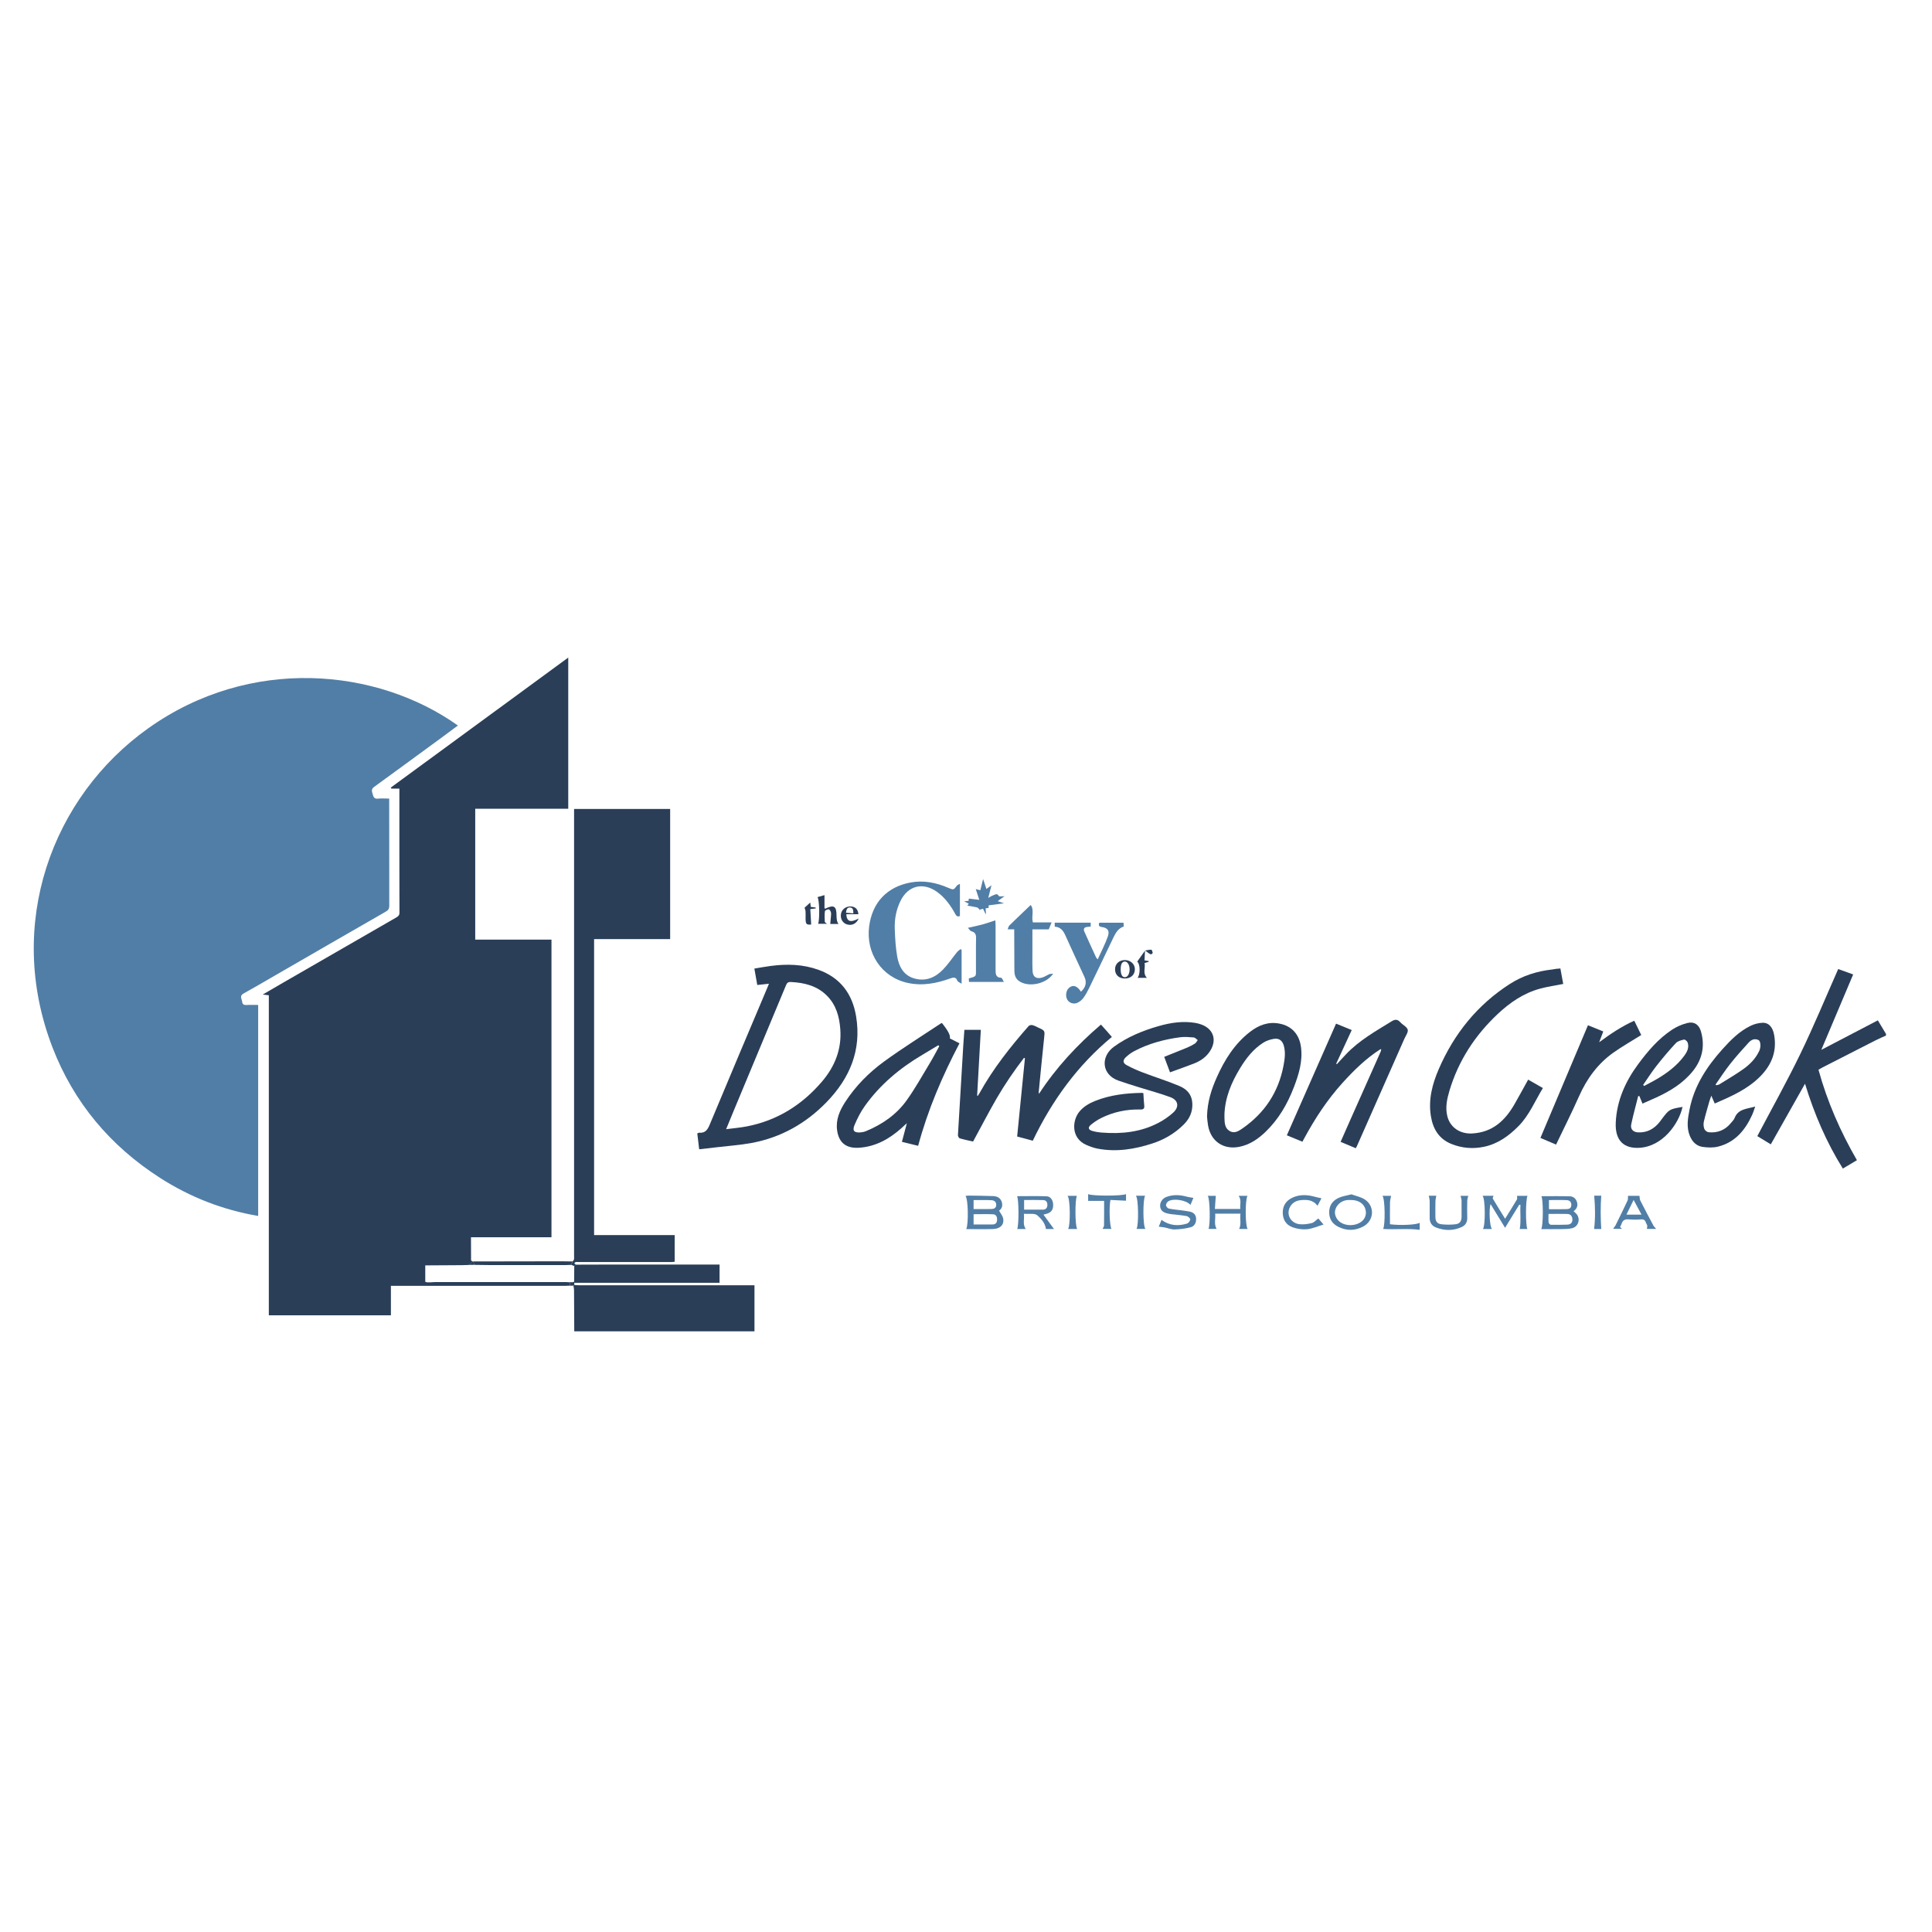 <?xml version="1.0" encoding="UTF-8"?>
<svg id="Layer_1" data-name="Layer 1" xmlns="http://www.w3.org/2000/svg" xmlns:xlink="http://www.w3.org/1999/xlink" viewBox="0 0 524 524">
  <defs>
    <style>
      .cls-1 {
        fill: #517ea6;
      }

      .cls-1, .cls-2, .cls-3, .cls-4 {
        stroke-width: 0px;
      }

      .cls-2, .cls-3 {
        clip-rule: evenodd;
      }

      .cls-2, .cls-3, .cls-5, .cls-4 {
        fill: #2a3e58;
      }

      .cls-6 {
        clip-path: url(#clippath-1);
      }

      .cls-3 {
        clip-path: url(#clippath);
      }

      .cls-5 {
        fill-rule: evenodd;
      }
    </style>
    <clipPath id="clippath">
      <path class="cls-2" d="M766.67-391.07c-.03.18-.05.13-.08.16l.08-.16h0ZM789.88-379.63c-1.77,3.39-3.3,6.19-7.35,11.84-2.22,3.06-5.29,6.99-8.46,10.85l7.96,1.71,39.81-37.48c7.69,1.29,15.41,2.41,20.11,2.9,4.73.52,6.42.41,7.56.34,1.16-.1,1.74-.23,2.3-.41,1.72-.49,3.49-1.04,3.91-1.27.95-.36,1.3-1.17.05-2.2-.26-.23-.71-.57-1.27-1.01-1.03-.7-1.45-1.45-3.33-2.33-.82-.39-2.12-.96-6.71-2.12-4.6-1.17-12.48-2.93-20.41-4.48l-26.59-51.8-8.14-1.06c1.4,3.88,2.67,7.85,3.65,11.19,1,3.34,1.67,6.06,2.22,8.52.55,2.43.98,4.58,1.24,5.93.26,1.37.37,1.92.45,2.46.61,3.7,1.06,7.43,1.27,11.14.16,2.8.05,6.91-.21,8.39-5.05-.8-10.12-1.79-13-2.25-2.88-.49-3.54-.57-3.94-.62-.42-.05-.58-.08-.79-.08-1.24-.05-2.2-.03-3.33.03l-9.33-16.68-5.5-.96,4.04,17.27c-31.43-5.57-64.68-4.32-94.73,2.54-10.41,2.38-20.54,5.47-29.74,9.01-9.17,3.55-17.39,7.54-24.71,11.71-7.3,4.17-13.67,8.52-20.04,14.01-6.4,5.49-12.79,12.12-17.82,18.88-5.02,6.73-8.67,13.6-11.26,20.54-5.02,13.57-6.4,26.42-5.07,38.93.61,6.14,1.8,12.46,3.7,19.09,1.88,6.63,4.47,13.52,7.59,20.2,5.55,12.07,12.82,23.39,22.81,35.17,10.02,11.78,22.78,24.03,39.49,36.13,16.7,12.09,37.32,24.01,58.28,33.77,20.96,9.76,42.24,17.38,64.52,23.52,22.28,6.11,45.57,10.72,68.11,13.49,22.57,2.8,44.4,3.76,66.18,3.03,13.93-.36,27.91-1.58,40.68-3.7,6.21-1.01,12.13-2.23,18-3.65,11.68-2.82,23.1-6.76,33.12-11.32s18.66-9.76,26.06-15.38c7.43-5.62,13.61-11.65,18.87-18.34,5.26-6.66,9.54-13.93,12.66-21.6,3.12-7.67,5.07-15.72,5.84-24.16,1.06-11.78-.4-24.35-3.75-35.9-1.85-6.66-5-14.37-7.59-19.81-1.27-2.69-2.27-4.56-3.33-6.47-2.17-3.88-4.65-7.9-7.37-11.76,4.94,8.94,8.04,17.56,9.7,26.37,3.36,17.71.26,35.66-9.38,52.08-3.09,5.28-6.69,10.1-10.97,14.76-4.28,4.64-9.2,9.09-14.8,13.26-5.63,4.14-11.92,8-18.74,11.42-6.85,3.39-14.22,6.37-22.1,8.83-7.9,2.46-16.34,4.43-25.22,5.83-8.85,1.4-18.16,2.23-27.46,2.43-16.49.47-33.01-.39-51.59-2.77-18.56-2.41-39.2-6.37-60.03-11.97-20.83-5.59-41.89-12.79-60.61-20.54-18.69-7.72-35.07-15.95-48.92-24.06-13.85-8.11-25.19-16.11-34.41-23.59-9.23-7.51-16.36-14.5-22.1-21.03-5.71-6.53-10.02-12.59-13.67-18.93-4.89-8.24-8.69-16.65-11.23-24.37-5.66-16.6-6.5-35.04-1.14-50.3,1.98-5.85,4.78-11.37,8.22-16.47,3.46-5.1,7.56-9.79,12.53-14.19,4.94-4.4,10.76-8.55,17.58-12.3,6.79-3.76,14.61-7.12,22.68-9.74,5.5-1.79,11.07-3.29,17.07-4.56,6-1.29,12.45-2.38,19.32-3.19,6.87-.83,14.19-1.37,21.51-1.61,14.51-.13,29.34.36,42.82,1.27l-9.3,15.25,5.31,1.01,14.09-11.94c1.51.49,2.56.83,3.44,1.06.69.18.03.03,4.02.91,2.77.62,7.88,1.74,13,2.85-.93,4.79-2.35,9.48-4.02,13.39-.77,1.84-1.56,3.52-2.33,5.1h0Z"/>
    </clipPath>
    <clipPath id="clippath-1">
      <path class="cls-3" d="M766.67-391.07c-.03.18-.05.13-.08.16l.08-.16h0ZM789.88-379.63c-1.77,3.39-3.3,6.19-7.35,11.84-2.22,3.06-5.29,6.99-8.46,10.85l7.96,1.71,39.81-37.48c7.69,1.29,15.41,2.41,20.11,2.9,4.73.52,6.42.41,7.56.34,1.16-.1,1.74-.23,2.3-.41,1.72-.49,3.49-1.04,3.91-1.27.95-.36,1.3-1.17.05-2.2-.26-.23-.71-.57-1.27-1.01-1.03-.7-1.45-1.45-3.33-2.33-.82-.39-2.12-.96-6.71-2.12-4.6-1.17-12.48-2.93-20.41-4.48l-26.59-51.8-8.14-1.06c1.4,3.88,2.67,7.85,3.65,11.19,1,3.34,1.67,6.06,2.22,8.52.55,2.43.98,4.58,1.24,5.93.26,1.37.37,1.92.45,2.46.61,3.7,1.06,7.43,1.27,11.14.16,2.8.05,6.91-.21,8.39-5.05-.8-10.12-1.79-13-2.25-2.88-.49-3.54-.57-3.94-.62-.42-.05-.58-.08-.79-.08-1.24-.05-2.2-.03-3.33.03l-9.33-16.68-5.5-.96,4.04,17.27c-31.43-5.57-64.68-4.32-94.73,2.54-10.41,2.38-20.54,5.47-29.74,9.01-9.17,3.55-17.39,7.54-24.71,11.71-7.3,4.17-13.67,8.52-20.04,14.01-6.4,5.49-12.79,12.12-17.82,18.88-5.02,6.73-8.67,13.6-11.26,20.54-5.02,13.57-6.4,26.42-5.07,38.93.61,6.14,1.8,12.46,3.7,19.09,1.88,6.63,4.47,13.52,7.59,20.2,5.55,12.07,12.82,23.39,22.81,35.17,10.02,11.78,22.78,24.03,39.49,36.13,16.7,12.09,37.32,24.01,58.28,33.77,20.96,9.76,42.24,17.38,64.52,23.52,22.28,6.11,45.57,10.72,68.11,13.49,22.57,2.8,44.4,3.76,66.18,3.03,13.93-.36,27.91-1.58,40.68-3.7,6.21-1.01,12.13-2.23,18-3.65,11.68-2.82,23.1-6.76,33.12-11.32s18.66-9.76,26.06-15.38c7.43-5.62,13.61-11.65,18.87-18.34,5.26-6.66,9.54-13.93,12.66-21.6,3.12-7.67,5.07-15.72,5.84-24.16,1.06-11.78-.4-24.35-3.75-35.9-1.85-6.66-5-14.37-7.59-19.81-1.27-2.69-2.27-4.56-3.33-6.47-2.17-3.88-4.65-7.9-7.37-11.76,4.94,8.94,8.04,17.56,9.7,26.37,3.36,17.71.26,35.66-9.38,52.08-3.09,5.28-6.69,10.1-10.97,14.76-4.28,4.64-9.2,9.09-14.8,13.26-5.63,4.14-11.92,8-18.74,11.42-6.85,3.39-14.22,6.37-22.1,8.83-7.9,2.46-16.34,4.43-25.22,5.83-8.85,1.4-18.16,2.23-27.46,2.43-16.49.47-33.01-.39-51.59-2.77-18.56-2.41-39.2-6.37-60.03-11.97-20.83-5.59-41.89-12.79-60.61-20.54-18.69-7.72-35.07-15.95-48.92-24.06-13.85-8.11-25.19-16.11-34.41-23.59-9.23-7.51-16.36-14.5-22.1-21.03-5.71-6.53-10.02-12.59-13.67-18.93-4.89-8.24-8.69-16.65-11.23-24.37-5.66-16.6-6.5-35.04-1.14-50.3,1.98-5.85,4.78-11.37,8.22-16.47,3.46-5.1,7.56-9.79,12.53-14.19,4.94-4.4,10.76-8.55,17.58-12.3,6.79-3.76,14.61-7.12,22.68-9.74,5.5-1.79,11.07-3.29,17.07-4.56,6-1.29,12.45-2.38,19.32-3.19,6.87-.83,14.19-1.37,21.51-1.61,14.51-.13,29.34.36,42.82,1.27l-9.3,15.25,5.31,1.01,14.09-11.94c1.51.49,2.56.83,3.44,1.06.69.18.03.03,4.02.91,2.77.62,7.88,1.74,13,2.85-.93,4.79-2.35,9.48-4.02,13.39-.77,1.84-1.56,3.52-2.33,5.1"/>
    </clipPath>
  </defs>
  <g>
    <path class="cls-5" d="M766.67-391.07c-.03.18-.05.13-.08.16l.08-.16h0ZM789.88-379.63c-1.77,3.39-3.3,6.19-7.35,11.84-2.22,3.06-5.29,6.99-8.46,10.85l7.96,1.71,39.81-37.48c7.69,1.29,15.41,2.41,20.11,2.9,4.73.52,6.42.41,7.56.34,1.16-.1,1.74-.23,2.3-.41,1.72-.49,3.49-1.04,3.91-1.27.95-.36,1.3-1.17.05-2.2-.26-.23-.71-.57-1.27-1.01-1.03-.7-1.45-1.45-3.33-2.33-.82-.39-2.12-.96-6.71-2.12-4.6-1.17-12.48-2.93-20.41-4.48l-26.59-51.8-8.14-1.06c1.4,3.88,2.67,7.85,3.65,11.19,1,3.34,1.67,6.06,2.22,8.52.55,2.43.98,4.58,1.24,5.93.26,1.37.37,1.92.45,2.46.61,3.7,1.06,7.43,1.27,11.14.16,2.8.05,6.91-.21,8.39-5.05-.8-10.12-1.79-13-2.25-2.88-.49-3.54-.57-3.94-.62-.42-.05-.58-.08-.79-.08-1.24-.05-2.2-.03-3.33.03l-9.33-16.68-5.5-.96,4.04,17.27c-31.43-5.57-64.68-4.32-94.73,2.54-10.41,2.38-20.54,5.47-29.74,9.01-9.17,3.55-17.39,7.54-24.71,11.71-7.3,4.17-13.67,8.52-20.04,14.01-6.4,5.49-12.79,12.12-17.82,18.88-5.02,6.73-8.67,13.6-11.26,20.54-5.02,13.57-6.4,26.42-5.07,38.93.61,6.14,1.8,12.46,3.7,19.09,1.88,6.63,4.47,13.52,7.59,20.2,5.55,12.07,12.82,23.39,22.81,35.17,10.02,11.78,22.78,24.03,39.49,36.13,16.7,12.09,37.32,24.01,58.28,33.77,20.96,9.76,42.24,17.38,64.52,23.52,22.28,6.11,45.57,10.72,68.11,13.49,22.57,2.8,44.4,3.76,66.18,3.03,13.93-.36,27.91-1.58,40.68-3.7,6.21-1.01,12.13-2.23,18-3.65,11.68-2.82,23.1-6.76,33.12-11.32s18.66-9.76,26.06-15.38c7.43-5.62,13.61-11.65,18.87-18.34,5.26-6.66,9.54-13.93,12.66-21.6,3.12-7.67,5.07-15.72,5.84-24.16,1.06-11.78-.4-24.35-3.75-35.9-1.85-6.66-5-14.37-7.59-19.81-1.27-2.69-2.27-4.56-3.33-6.47-2.17-3.88-4.65-7.9-7.37-11.76,4.94,8.94,8.04,17.56,9.7,26.37,3.36,17.71.26,35.66-9.38,52.08-3.09,5.28-6.69,10.1-10.97,14.76-4.28,4.64-9.2,9.09-14.8,13.26-5.63,4.14-11.92,8-18.74,11.42-6.85,3.39-14.22,6.37-22.1,8.83-7.9,2.46-16.34,4.43-25.22,5.83-8.85,1.4-18.16,2.23-27.46,2.43-16.49.47-33.01-.39-51.59-2.77-18.56-2.41-39.2-6.37-60.03-11.97-20.83-5.59-41.89-12.79-60.61-20.54-18.69-7.72-35.07-15.95-48.92-24.06-13.85-8.11-25.19-16.11-34.41-23.59-9.23-7.51-16.36-14.5-22.1-21.03-5.71-6.53-10.02-12.59-13.67-18.93-4.89-8.24-8.69-16.65-11.23-24.37-5.66-16.6-6.5-35.04-1.14-50.3,1.98-5.85,4.78-11.37,8.22-16.47,3.46-5.1,7.56-9.79,12.53-14.19,4.94-4.4,10.76-8.55,17.58-12.3,6.79-3.76,14.61-7.12,22.68-9.74,5.5-1.79,11.07-3.29,17.07-4.56,6-1.29,12.45-2.38,19.32-3.19,6.87-.83,14.19-1.37,21.51-1.61,14.51-.13,29.34.36,42.82,1.27l-9.3,15.25,5.31,1.01,14.09-11.94c1.51.49,2.56.83,3.44,1.06.69.18.03.03,4.02.91,2.77.62,7.88,1.74,13,2.85-.93,4.79-2.35,9.48-4.02,13.39-.77,1.84-1.56,3.52-2.33,5.1h0Z"/>
    <path class="cls-5" d="M766.67-391.07c-.03.18-.05.13-.08.16l.08-.16h0ZM789.88-379.63c-1.77,3.39-3.3,6.19-7.35,11.84-2.22,3.06-5.29,6.99-8.46,10.85l7.96,1.71,39.81-37.48c7.69,1.29,15.41,2.41,20.11,2.9,4.73.52,6.42.41,7.56.34,1.16-.1,1.74-.23,2.3-.41,1.72-.49,3.49-1.04,3.91-1.27.95-.36,1.3-1.17.05-2.2-.26-.23-.71-.57-1.27-1.01-1.03-.7-1.45-1.45-3.33-2.33-.82-.39-2.12-.96-6.71-2.12-4.6-1.17-12.48-2.93-20.41-4.48l-26.59-51.8-8.14-1.06c1.4,3.88,2.67,7.85,3.65,11.19,1,3.34,1.67,6.06,2.22,8.52.55,2.43.98,4.58,1.24,5.93.26,1.37.37,1.92.45,2.46.61,3.7,1.06,7.43,1.27,11.14.16,2.8.05,6.91-.21,8.39-5.05-.8-10.12-1.79-13-2.25-2.88-.49-3.54-.57-3.94-.62-.42-.05-.58-.08-.79-.08-1.24-.05-2.2-.03-3.33.03l-9.33-16.68-5.5-.96,4.04,17.27c-31.43-5.57-64.68-4.32-94.73,2.54-10.41,2.38-20.54,5.47-29.74,9.01-9.17,3.55-17.39,7.54-24.71,11.71-7.3,4.17-13.67,8.52-20.04,14.01-6.4,5.49-12.79,12.12-17.82,18.88-5.02,6.73-8.67,13.6-11.26,20.54-5.02,13.57-6.4,26.42-5.07,38.93.61,6.14,1.8,12.46,3.7,19.09,1.88,6.63,4.47,13.52,7.59,20.2,5.55,12.07,12.82,23.39,22.81,35.17,10.02,11.78,22.78,24.03,39.49,36.13,16.7,12.09,37.32,24.01,58.28,33.77,20.96,9.76,42.24,17.38,64.52,23.52,22.28,6.11,45.57,10.72,68.11,13.49,22.57,2.8,44.4,3.76,66.18,3.03,13.93-.36,27.91-1.58,40.68-3.7,6.21-1.01,12.13-2.23,18-3.65,11.68-2.82,23.1-6.76,33.12-11.32s18.66-9.76,26.06-15.38c7.43-5.62,13.61-11.65,18.87-18.34,5.26-6.66,9.54-13.93,12.66-21.6,3.12-7.67,5.07-15.72,5.84-24.16,1.06-11.78-.4-24.35-3.75-35.9-1.85-6.66-5-14.37-7.59-19.81-1.27-2.69-2.27-4.56-3.33-6.47-2.17-3.88-4.65-7.9-7.37-11.76,4.94,8.94,8.04,17.56,9.7,26.37,3.36,17.71.26,35.66-9.38,52.08-3.09,5.28-6.69,10.1-10.97,14.76-4.28,4.64-9.2,9.09-14.8,13.26-5.63,4.14-11.92,8-18.74,11.42-6.85,3.39-14.22,6.37-22.1,8.83-7.9,2.46-16.34,4.43-25.22,5.83-8.85,1.4-18.16,2.23-27.46,2.43-16.49.47-33.01-.39-51.59-2.77-18.56-2.41-39.2-6.37-60.03-11.97-20.83-5.59-41.89-12.79-60.61-20.54-18.69-7.72-35.07-15.95-48.92-24.06-13.85-8.11-25.19-16.11-34.41-23.59-9.23-7.51-16.36-14.5-22.1-21.03-5.71-6.53-10.02-12.59-13.67-18.93-4.89-8.24-8.69-16.65-11.23-24.37-5.66-16.6-6.5-35.04-1.14-50.3,1.98-5.85,4.78-11.37,8.22-16.47,3.46-5.1,7.56-9.79,12.53-14.19,4.94-4.4,10.76-8.55,17.58-12.3,6.79-3.76,14.61-7.12,22.68-9.74,5.5-1.79,11.07-3.29,17.07-4.56,6-1.29,12.45-2.38,19.32-3.19,6.87-.83,14.19-1.37,21.51-1.61,14.51-.13,29.34.36,42.82,1.27l-9.3,15.25,5.31,1.01,14.09-11.94c1.51.49,2.56.83,3.44,1.06.69.18.03.03,4.02.91,2.77.62,7.88,1.74,13,2.85-.93,4.79-2.35,9.48-4.02,13.39-.77,1.84-1.56,3.52-2.33,5.1"/>
    <g class="cls-6">
      <polygon class="cls-4" points="524.55 -437.99 778.37 76.73 777.12 77.34 523.3 -437.38 524.55 -437.99"/>
      <polygon class="cls-4" points="523.3 -437.38 777.12 77.34 775.87 77.96 522.05 -436.76 523.3 -437.38"/>
      <polygon class="cls-4" points="522.05 -436.76 775.87 77.96 774.62 78.57 520.79 -436.15 522.05 -436.76"/>
      <polygon class="cls-4" points="520.79 -436.15 774.62 78.57 773.37 79.18 519.55 -435.54 520.79 -436.15"/>
      <polygon class="cls-4" points="519.55 -435.54 773.37 79.18 772.12 79.8 518.3 -434.92 519.55 -435.54"/>
      <polygon class="cls-4" points="518.3 -434.92 772.12 79.8 770.87 80.41 517.04 -434.31 518.3 -434.92"/>
      <polygon class="cls-4" points="517.04 -434.31 770.87 80.41 769.62 81.02 515.8 -433.7 517.04 -434.31"/>
      <polygon class="cls-4" points="515.8 -433.7 769.62 81.02 768.37 81.63 514.54 -433.09 515.8 -433.7"/>
      <polygon class="cls-4" points="514.54 -433.09 768.37 81.64 767.12 82.25 513.29 -432.47 514.54 -433.09"/>
      <polygon class="cls-4" points="513.29 -432.47 767.12 82.25 765.87 82.86 512.04 -431.86 513.29 -432.47"/>
      <polygon class="cls-4" points="512.04 -431.86 765.87 82.86 764.62 83.47 510.8 -431.25 512.04 -431.86"/>
      <polygon class="cls-4" points="510.8 -431.25 764.62 83.47 763.37 84.09 509.54 -430.63 510.8 -431.25"/>
      <polygon class="cls-4" points="509.54 -430.63 763.37 84.09 762.12 84.7 508.29 -430.02 509.54 -430.63"/>
      <polygon class="cls-4" points="508.29 -430.02 762.12 84.7 760.87 85.31 507.05 -429.41 508.29 -430.02"/>
      <polygon class="cls-4" points="507.05 -429.41 760.87 85.31 759.62 85.93 505.79 -428.79 507.05 -429.41"/>
      <polygon class="cls-4" points="505.79 -428.79 759.62 85.93 758.37 86.54 504.54 -428.18 505.79 -428.79"/>
      <polygon class="cls-4" points="504.54 -428.18 758.37 86.54 757.12 87.15 503.29 -427.57 504.54 -428.18"/>
      <polygon class="cls-4" points="503.29 -427.57 757.12 87.15 755.87 87.77 502.04 -426.95 503.29 -427.57"/>
      <polygon class="cls-4" points="502.04 -426.95 755.87 87.77 754.62 88.38 500.79 -426.34 502.04 -426.95"/>
      <polygon class="cls-4" points="500.79 -426.34 754.62 88.38 753.37 88.99 499.54 -425.73 500.79 -426.34"/>
      <polygon class="cls-4" points="499.54 -425.73 753.37 88.99 752.12 89.6 498.29 -425.11 499.54 -425.73"/>
      <polygon class="cls-4" points="498.29 -425.11 752.12 89.6 750.87 90.22 497.04 -424.5 498.29 -425.11"/>
      <polygon class="cls-4" points="497.04 -424.5 750.87 90.22 749.62 90.83 495.79 -423.89 497.04 -424.5"/>
      <polygon class="cls-4" points="495.79 -423.89 749.62 90.83 748.37 91.44 494.54 -423.28 495.79 -423.89"/>
      <polygon class="cls-4" points="494.54 -423.28 748.37 91.44 747.12 92.06 493.29 -422.66 494.54 -423.28"/>
      <polygon class="cls-4" points="493.29 -422.66 747.12 92.06 745.87 92.67 492.04 -422.05 493.29 -422.66"/>
      <polygon class="cls-4" points="492.04 -422.05 745.87 92.67 744.62 93.28 490.79 -421.44 492.04 -422.05"/>
      <polygon class="cls-4" points="490.79 -421.44 744.62 93.28 303.15 309.66 49.32 -205.06 490.79 -421.44"/>
    </g>
  </g>
  <g>
    <path class="cls-4" d="M511.53,280.86c-.92.42-1.87.81-2.77,1.27-4.74,2.41-9.47,4.83-14.2,7.25-.44.22-.86.48-1.35.75,2.38,8.65,5.93,16.76,10.43,24.54-1.28.76-2.52,1.5-3.82,2.27-4.47-7.16-7.75-14.81-10.26-23.01-3.14,5.57-6.19,10.97-9.28,16.44-1.31-.8-2.54-1.54-3.66-2.23,3.93-7.46,8.03-14.78,11.68-22.32,3.64-7.51,6.83-15.24,10.26-22.99,1.12.4,2.46.89,4.06,1.46-2.9,6.86-5.75,13.62-8.64,20.45,5.09-2.65,10.19-5.31,15.33-8,.75,1.26,1.48,2.47,2.21,3.68v.43Z"/>
    <path class="cls-1" d="M124.19,196.78c-1.27.94-2.51,1.87-3.76,2.79-6.32,4.63-12.64,9.27-18.98,13.87-.9.65-.53,1.32-.34,2.05.18.7.42,1.21,1.34,1.12.98-.1,1.98-.02,3.11-.02v1.22c0,9.28,0,18.56.02,27.84,0,.76-.21,1.18-.91,1.58-10.03,5.75-20.04,11.55-30.06,17.33-2.85,1.65-5.7,3.32-8.58,4.92-1.16.64-.43,1.47-.35,2.23.07.68.47.91,1.17.87,1.02-.07,2.05-.02,3.17-.02v57.23c-9.6-1.63-18.46-5.1-26.59-10.31-13.52-8.66-23.44-20.47-29.21-35.44-12.89-33.45-.06-67.97,25.95-86.49,27.72-19.74,62.12-16.36,84.03-.77Z"/>
    <path class="cls-4" d="M154.67,348.7c-.43.01-.85.04-1.28.04-15.41,0-30.82,0-46.23,0h-1.14v8h-33.11v-86.8c-.52-.06-.95-.12-1.65-.2,1.95-1.13,3.68-2.15,5.41-3.15,10.27-5.93,20.54-11.85,30.82-17.76.51-.3.85-.57.85-1.28-.03-10.99-.02-21.98-.02-32.97,0-.21,0-.41,0-.69h-2.18c-.05-.09-.1-.19-.15-.28,16-11.72,32-23.44,48.13-35.26v41h-25.23v35.49h20.68v80.73h-21.83c0,2.14,0,4.19.02,6.23,0,.12.28.24.43.36-.36.31-.71.62-1.07.93-.63.02-1.27.05-1.9.05-3.28.02-6.56.04-9.84.06-.05-.03-.09-.06-.14-.08.03.09.07.19.1.28,0,1.36,0,2.71,0,4.07-.03.09-.07.19-.1.28.05-.03.09-.06.14-.09.15.05.3.1.45.14.35,0,.69,0,1.04-.01.32-.02.63-.06.95-.06,11.93,0,23.86,0,35.79,0,.28,0,.57.03.85.05.07.31.14.62.21.93Z"/>
    <path class="cls-4" d="M155.31,342.13c.13-.18.33-.35.37-.55.06-.31.02-.64.02-.96,0-39.72,0-79.44,0-119.16,0-.67,0-1.33,0-2.05h26.06v35.29h-20.63v80.29h21.86v7.23c-.3.02-.6.07-.9.07-8.4,0-16.8,0-25.19,0-.25,0-.51-.05-.74.01-.16.04-.28.22-.42.34.15.12.29.23.44.35-.14.13-.27.26-.41.39l-.87-.32c.14-.31.29-.62.43-.93Z"/>
    <path class="cls-4" d="M189.63,311.7c-.18-1.5-.34-2.87-.51-4.3.18-.06.38-.2.56-.18,1.76.13,2.31-.99,2.9-2.41,5.17-12.41,10.41-24.78,15.64-37.16.09-.22.18-.45.33-.84-1.12.12-2.11.23-3.16.34-.26-1.45-.51-2.86-.79-4.45,1.5-.25,2.95-.52,4.4-.71,4.38-.58,8.72-.48,12.92,1.02,5.98,2.13,9.27,6.51,10.28,12.68,1.5,9.15-1.73,16.74-7.98,23.2-5.62,5.8-12.4,9.64-20.39,11.11-3.1.57-6.26.79-9.4,1.16-1.55.18-3.09.36-4.8.55ZM196.94,306.26c2-.26,3.84-.41,5.64-.76,8.23-1.6,14.94-5.82,20.34-12.13,3.5-4.09,5.41-8.81,4.98-14.31-.26-3.37-1.14-6.52-3.6-8.99-2.69-2.71-6.12-3.55-9.81-3.73-.75-.04-1.05.25-1.31.89-4.61,11.1-9.25,22.18-13.87,33.28-.77,1.86-1.53,3.72-2.37,5.75Z"/>
    <path class="cls-4" d="M204.63,361.09c-16.29,0-32.59,0-48.88,0-.02-3.75-.03-7.5-.06-11.25,0-.38-.11-.75-.16-1.12.07-.07.15-.14.22-.21.42.03.85.08,1.27.08,15.41,0,30.82,0,46.23,0,.42,0,.84,0,1.38,0v12.51Z"/>
    <path class="cls-4" d="M261.54,279.31h4.48c-.34,5.97-.67,11.91-1,17.84.06.03.11.05.17.08.15-.23.32-.46.45-.7,3.68-6.65,8.36-12.57,13.36-18.26.2-.22.72-.31,1.04-.23.54.13,1.04.44,1.56.67,1.87.84,1.8.84,1.58,2.89-.53,4.87-.98,9.74-1.46,14.61-.01.13,0,.26.09.44,4.63-7.1,10.32-13.23,16.79-18.76.51.57,1.01,1.12,1.5,1.67.47.53.93,1.07,1.46,1.68-9.31,7.71-16.21,17.23-21.45,28.15-.69-.19-1.36-.38-2.03-.56-.68-.18-1.37-.36-2.21-.58.7-7.07,1.4-14.15,2.11-21.22-.08-.04-.17-.08-.25-.12-2.69,3.51-5.19,7.16-7.41,10.98-2.21,3.82-4.24,7.75-6.4,11.72-1.09-.25-2.37-.5-3.62-.87-.23-.07-.5-.57-.49-.86.47-8.22.97-16.44,1.47-24.66.08-1.27.18-2.55.28-3.92Z"/>
    <path class="cls-4" d="M310.11,296.54c.07,1.1.11,2.2.23,3.28.1.85-.2,1.12-1.05,1.1-3.75-.09-7.34.67-10.7,2.35-1,.5-1.95,1.16-2.81,1.88-.74.63-.58,1.26.37,1.55.87.27,1.79.41,2.7.48,5.36.42,10.57-.11,15.4-2.67,1.4-.74,2.75-1.66,3.92-2.72,1.74-1.57,1.43-3.41-.76-4.22-2.75-1.02-5.6-1.77-8.4-2.65-1.89-.59-3.79-1.17-5.66-1.83-4.56-1.6-4.95-6.5-1.2-9.21,3.67-2.66,7.78-4.35,12.09-5.58,3.27-.94,6.59-1.43,9.99-.86.55.09,1.11.25,1.63.44,3.21,1.19,4.22,4.1,2.44,7.02-1.04,1.71-2.59,2.81-4.41,3.53-2.13.83-4.3,1.59-6.56,2.41-.53-1.41-1.04-2.77-1.57-4.2,2.16-.87,4.23-1.68,6.28-2.53.71-.3,1.41-.66,2.06-1.08.32-.21.5-.61.75-.93-.36-.25-.7-.69-1.08-.72-1.23-.1-2.5-.21-3.72-.05-4.34.58-8.54,1.71-12.44,3.77-.83.44-1.62,1.03-2.3,1.68-.82.79-.77,1.54.23,2.09,1.41.78,2.91,1.43,4.42,2.01,3.3,1.26,6.69,2.31,9.94,3.68,2.71,1.15,3.75,3.18,3.44,5.97-.2,1.84-1.12,3.34-2.43,4.61-2.38,2.32-5.18,3.95-8.33,4.98-4.85,1.59-9.79,2.38-14.87,1.42-1.06-.2-2.11-.59-3.11-1.03-4.18-1.84-3.84-6.72-1.75-9.13,1.15-1.33,2.62-2.16,4.22-2.8,4.08-1.62,8.36-2.11,12.71-2.17.1,0,.2.06.32.09Z"/>
    <path class="cls-4" d="M255.48,277.47c1.67,2.08,2.35,3.39,2.14,4.17.83.43,1.67.86,2.61,1.33-4.67,8.9-8.59,18.04-11.21,27.8-1.49-.37-2.92-.72-4.4-1.08.44-1.64.85-3.2,1.34-5.06-.66.6-1.1,1.02-1.55,1.42-3.26,2.89-6.95,4.94-11.37,5.24-3.17.21-5.48-1-6-4.73-.4-2.87.7-5.37,2.21-7.69,2.8-4.31,6.39-7.94,10.5-10.94,5.01-3.65,10.29-6.94,15.45-10.37.08-.05.2-.06.29-.08ZM254.75,283.76c-.09-.09-.18-.18-.27-.26-1.42.85-2.83,1.72-4.26,2.56-6.13,3.61-11.5,8.09-15.65,13.9-1.14,1.59-2.05,3.39-2.81,5.2-.64,1.52-.08,2.09,1.59,1.98.52-.04,1.06-.16,1.55-.36,4.38-1.82,8.22-4.46,10.98-8.31,2.35-3.27,4.31-6.83,6.4-10.28.87-1.44,1.65-2.95,2.46-4.42Z"/>
    <path class="cls-4" d="M374.33,284.61c-3.89,2.5-7.15,5.71-10.23,9.11-4.12,4.56-7.46,9.65-10.37,15.04-.15.28-.3.55-.49.9-1.38-.57-2.75-1.13-4.22-1.74,4.45-10.09,8.88-20.14,13.35-30.29,1.4.57,2.76,1.13,4.25,1.74-1.43,3.09-2.83,6.11-4.22,9.13.07.04.14.08.2.12.83-.91,1.65-1.82,2.5-2.71,3.54-3.74,7.99-6.22,12.31-8.89,1-.62,1.65-.59,2.41.26.64.71,1.77,1.21,1.98,1.99.19.7-.56,1.67-.92,2.51-4.29,9.71-8.59,19.42-12.88,29.13-.07.16-.17.3-.29.51-1.36-.57-2.68-1.12-4.11-1.72.9-2.03,1.76-4,2.63-5.96,2.72-6.11,5.44-12.22,8.16-18.33.09-.19.14-.4.2-.6,0-.09,0-.18,0-.27-.08.03-.16.05-.25.08Z"/>
    <path class="cls-4" d="M418.46,295.11c-2.15,3.53-3.68,7.36-6.61,10.32-2.64,2.67-5.6,4.81-9.35,5.6-3.03.64-6.03.38-8.88-.78-3.34-1.35-4.97-4.06-5.53-7.51-.74-4.52.39-8.74,2.15-12.82,4.16-9.58,10.46-17.41,19.31-23.08,3.49-2.24,7.36-3.44,11.47-3.9.35-.04.7-.13,1.05-.17.35-.04.7-.06,1.14-.1.26,1.41.51,2.79.77,4.2-2.13.42-4.24.72-6.27,1.27-4.46,1.21-8.16,3.75-11.49,6.87-6.18,5.8-10.66,12.68-13.1,20.83-.67,2.25-1.16,4.57-.57,6.91.78,3.11,3.53,4.84,6.71,4.67,5.53-.29,8.95-3.48,11.52-7.96,1.25-2.18,2.44-4.39,3.69-6.64,1.33.76,2.63,1.5,4,2.28Z"/>
    <path class="cls-4" d="M327.37,302.82c.1-4.03,1.21-7.42,2.68-10.7,2.11-4.71,4.81-9.02,8.96-12.24,2.32-1.8,4.89-2.83,7.92-2.27,3.43.63,5.48,2.93,5.93,6.41.5,3.84-.6,7.37-1.93,10.85-1.75,4.58-4.18,8.76-7.76,12.18-2,1.91-4.22,3.42-7.02,3.99-4.26.86-7.73-1.44-8.49-5.74-.17-.94-.23-1.9-.29-2.47ZM332.1,302.41c0,.28,0,.57,0,.85.05,1.32.09,2.7,1.38,3.48,1.38.83,2.56-.03,3.61-.76,5.94-4.15,9.66-9.79,11.02-16.92.34-1.8.61-3.65.08-5.48-.39-1.33-1.26-2.03-2.61-1.83-1.02.15-2.09.5-2.95,1.05-2.69,1.71-4.62,4.18-6.26,6.87-2.39,3.92-4.15,8.06-4.28,12.74Z"/>
    <path class="cls-4" d="M445.48,299.32c-.31-.75-.58-1.39-.84-2.03-.11,0-.21-.02-.32-.03-.64,2.57-1.36,5.12-1.9,7.7-.28,1.32.58,2.12,1.92,2.17,2.49.09,4.37-1.01,5.86-2.91.15-.2.29-.4.44-.6,2.07-2.76,2.13-2.8,5.7-3.4-.98,4.5-5.33,10.72-11.7,11.09-3.99.24-6.66-1.74-6.41-6.88.28-5.91,2.6-11.11,6.09-15.82,2.61-3.53,5.45-6.86,9.14-9.31,1.27-.84,2.75-1.49,4.23-1.85,1.82-.44,3.11.45,3.64,2.27,1.12,3.91.41,7.5-2.13,10.71-2.68,3.37-6.25,5.52-10.09,7.28-1.18.54-2.38,1.06-3.62,1.61ZM445.65,294.25c.09.1.18.2.27.29,1.27-.69,2.56-1.33,3.79-2.07,2.69-1.62,5.16-3.51,7.05-6.06.8-1.08,1.43-2.26.97-3.64-.12-.36-.72-.88-.98-.82-.79.18-1.72.42-2.24.98-1.85,2-3.61,4.08-5.29,6.23-1.28,1.63-2.39,3.4-3.57,5.1Z"/>
    <path class="cls-4" d="M465.08,299.31c-.3-.69-.56-1.27-.93-2.13-.24.67-.41,1.1-.54,1.55-.52,1.84-1.07,3.67-1.5,5.52-.14.62-.07,1.37.15,1.96.15.39.73.84,1.15.88,2.42.24,4.47-.57,6.03-2.48.36-.44.81-.85,1.01-1.36.97-2.52,3.32-2.46,5.6-3.13-.32.89-.52,1.59-.82,2.24-1.88,4.14-4.61,7.45-9.22,8.62-1.33.34-2.82.28-4.2.09-1.68-.24-2.81-1.36-3.48-2.97-.99-2.41-.55-4.81-.08-7.22,1.25-6.38,4.67-11.58,8.92-16.32,2.21-2.46,4.55-4.83,7.57-6.31,1.01-.5,2.21-.82,3.34-.85,1.7-.04,2.75,1.26,3.11,3.32.78,4.42-.66,8.07-3.76,11.21-3.46,3.5-7.84,5.41-12.36,7.37ZM465.29,294.13c.06.07.12.14.19.21.29-.08.62-.1.86-.25,2.19-1.37,4.43-2.66,6.53-4.16,1.8-1.28,3.34-2.88,4.29-4.93.47-1.02.37-2.62-.19-2.9-1.05-.53-1.99-.11-2.69.66-1.74,1.91-3.47,3.84-5.07,5.87-1.4,1.77-2.62,3.67-3.91,5.52Z"/>
    <path class="cls-1" d="M260.81,257.71v9.1c-.52-.35-1.03-.51-1.15-.82-.4-1.01-.99-.95-1.86-.64-3.76,1.36-7.59,2.11-11.59,1.24-7.19-1.56-11.41-8.16-10.48-15.33.85-6.51,4.85-10.7,11.18-11.9,3.56-.67,6.99.01,10.29,1.44,1.4.61,1.46.59,2.33-.59.15-.2.46-.29.82-.5v8.73c-.65.29-.97,0-1.26-.55-1.25-2.3-2.75-4.39-4.9-5.96-3.8-2.75-7.89-1.78-9.95,2.41-1.17,2.37-1.65,4.93-1.56,7.54.08,2.54.23,5.11.67,7.61.48,2.72,1.77,5.11,4.71,5.91,3.05.84,5.64-.29,7.73-2.46,1.4-1.45,2.52-3.15,3.79-4.72.26-.33.65-.55.98-.82l.27.29Z"/>
    <path class="cls-4" d="M434.84,279.76c-.4,1.04-.76,1.98-1.11,2.92,3.02-2.23,6.06-4.29,9.52-5.84.68,1.4,1.33,2.73,1.89,3.88-2.54,1.6-5.1,3.05-7.49,4.73-4.31,3.04-7.29,7.15-9.42,11.97-1.93,4.36-4.09,8.62-6.19,13.02-1.42-.61-2.79-1.19-4.24-1.81,4.32-10.23,8.6-20.38,12.89-30.56,1.4.57,2.73,1.11,4.15,1.68Z"/>
    <path class="cls-4" d="M155.75,343.39c.14-.13.27-.26.41-.39,3.52-.01,7.04-.03,10.56-.03,9.07,0,18.13,0,27.2,0,.39,0,.77,0,1.24,0v4.95c-13.13,0-26.27,0-39.41,0,0-.09-.02-.19-.03-.28,0-1.41.02-2.83.03-4.24Z"/>
    <path class="cls-1" d="M293.17,268.96c1.28-1.06,1.64-2.51.98-3.94-1.76-3.8-3.52-7.59-5.24-11.41-.56-1.25-1.32-2.18-2.84-2.28v-1.08h9.75v1.06c-.34.03-.65.06-.96.09-.8.08-1.08.54-.77,1.25,1.05,2.37,2.14,4.72,3.22,7.07.05.12.17.2.42.47.96-2.15,2.01-4.12,2.74-6.2.55-1.58-.06-2.35-1.71-2.58-.8-.11-.8-.51-.63-1.15h6.59c.02.35.05.68.07,1.02-1.5.51-2.18,1.7-2.79,2.96-2.19,4.57-4.37,9.15-6.59,13.72-.46.95-.98,1.9-1.61,2.75-.4.54-1.01,1.02-1.63,1.29-1.02.45-2.21-.01-2.7-.88-.57-.99-.33-2.54.5-3.22,1.09-.89,2.21-.52,3.21,1.08Z"/>
    <path class="cls-1" d="M275.08,252.05h-1.78c.18-.43.23-.81.45-1.03,1.87-1.84,3.78-3.64,5.8-5.57,1.04,1.4.11,3.09.59,4.73h5.08c-.3.72-.53,1.26-.78,1.88h-4.43c0,1.96,0,3.83,0,5.7,0,1.85-.04,3.7.04,5.54.07,1.65.99,2.29,2.59,1.84.67-.19,1.26-.62,1.91-.9.26-.11.58-.09,1.09-.16-1.93,2.88-6.78,3.78-9.29,1.98-.97-.7-1.22-1.72-1.23-2.81-.03-3.31-.03-6.61-.04-9.92,0-.38,0-.77,0-1.28Z"/>
    <path class="cls-1" d="M262.53,251.64c1.51-.34,2.69-.57,3.84-.88,1.15-.31,2.28-.72,3.59-1.14.03.54.06.91.06,1.28,0,4.05,0,8.1,0,12.14,0,1.07.02,2.11,1.54,2.16.21,0,.39.6.71,1.12h-9.46c-.02-.32-.03-.65-.05-.96,2.26-.58,1.92-.57,1.94-2.65.03-2.73-.04-5.47.03-8.2.03-1.05-.22-1.67-1.3-1.94-.32-.08-.54-.54-.92-.93Z"/>
    <path class="cls-1" d="M270.97,328.35c.41.76.98,1.41,1.11,2.14.31,1.66-.79,2.79-2.75,2.85-2.41.07-4.83.02-7.27.02.65-1.27.55-8.21-.2-8.99.33-.04.59-.1.85-.1,2.2.03,4.41.05,6.61.13,1.05.04,1.96.41,2.35,1.51.37,1.07.07,1.94-.71,2.45ZM264.06,332.1c1.77,0,3.44.01,5.1,0,.79,0,1.24-.37,1.27-1.23.03-.82-.24-1.49-1.09-1.53-1.75-.08-3.5-.02-5.28-.02v2.79ZM264.06,327.92c1.71,0,3.3.03,4.88-.01.68-.02,1.25-.28,1.26-1.12.01-.87-.6-1.24-1.28-1.27-1.61-.08-3.23-.03-4.86-.03v2.43Z"/>
    <path class="cls-1" d="M404.68,333.34h-2.48c.7-.91.67-8.22-.1-9.02h2.98c-.08.28-.29.62-.19.78,1.06,1.79,2.16,3.55,3.33,5.45,1.15-1.86,2.2-3.54,3.21-5.24.13-.22.02-.59.02-.98h2.86c-.55.84-.57,8.08-.05,9h-2.07c.38-2.15.06-4.34.19-6.52-.11-.03-.21-.06-.32-.08-1.25,2.04-2.5,4.08-3.85,6.27-1.35-2.2-2.63-4.3-3.94-6.43-.47,1.48-.26,6.11.39,6.77Z"/>
    <path class="cls-1" d="M418.02,333.36c.58-1,.54-8.25.03-8.92,2.57,0,5.18-.05,7.79.03.88.03,1.57.61,1.86,1.53.33,1.06-.05,1.87-.91,2.51.35.35.75.62.98,1,.89,1.41.2,3.24-1.43,3.62-.95.22-1.97.21-2.96.23-1.77.03-3.55,0-5.36,0ZM419.99,329.24c0,.86-.05,1.61.03,2.34.02.23.38.6.59.61,1.48.03,2.97,0,4.45-.04.85-.03,1.42-.44,1.41-1.37-.01-.9-.46-1.5-1.4-1.53-1.65-.04-3.3-.01-5.08-.01ZM420.11,327.96c1.66,0,3.25.04,4.84-.02.66-.02,1.23-.26,1.23-1.15,0-.89-.55-1.26-1.26-1.29-1.58-.07-3.18-.02-4.81-.02v2.48Z"/>
    <path class="cls-1" d="M285.87,333.34h-2.19c-.21-1.61-1.3-2.82-2.34-3.72-.72-.63-2.27-.3-3.64-.41.18,1.49-.39,2.86.51,4.13h-2.33c.5-.96.45-8.22-.03-8.91,2.66,0,5.34-.07,8.02.03,1.05.04,1.68.99,1.76,2.1.09,1.32-.37,2.15-1.46,2.55-.3.11-.61.17-1.16.32.97,1.33,1.89,2.58,2.86,3.91ZM277.76,328.08c1.78,0,3.44,0,5.1,0,.77,0,1.17-.45,1.21-1.2.04-.78-.31-1.37-1.12-1.39-1.72-.06-3.44-.02-5.19-.02v2.61Z"/>
    <path class="cls-1" d="M323.68,324.88c-.26.61-.52,1.24-.8,1.92-1.13-1.34-4.76-1.89-6.08-.93-.3.21-.58.7-.55,1.04.03.32.43.8.75.87,1.03.23,2.1.31,3.15.45.84.12,1.69.21,2.52.38,1,.21,1.69.8,1.74,1.87.06,1.09-.4,2.09-1.45,2.37-1.41.38-2.91.55-4.38.6-.89.03-1.8-.36-2.7-.54-.49-.09-.99-.13-1.6-.21.24-.57.51-1.23.75-1.84,2.17,1.58,4.5,1.73,6.91,1,.39-.12.85-.72.88-1.12.02-.29-.58-.84-.98-.91-1.39-.26-2.81-.36-4.22-.53-.35-.04-.7-.12-1.04-.2-1.05-.26-1.84-.77-1.93-1.96-.07-1.03.59-2.08,1.67-2.49,1.86-.72,3.75-.6,5.65-.07.49.14,1.01.18,1.7.3Z"/>
    <path class="cls-1" d="M366.56,323.94c1.12.41,2.45.67,3.52,1.33,2.84,1.78,2.66,5.73-.28,7.35-2.19,1.2-4.48,1.25-6.74.16-1.68-.81-2.59-2.15-2.56-4.07.03-1.88,1.04-3.16,2.68-3.87.99-.43,2.09-.58,3.38-.91ZM366.32,325.47c-.28,0-.57-.02-.85,0-1.66.16-3,1.28-3.35,2.81-.27,1.16.37,2.55,1.5,3.28,1.59,1.02,3.99.96,5.53-.15,1.06-.76,1.52-1.99,1.23-3.26-.39-1.7-1.91-2.71-4.05-2.69Z"/>
    <path class="cls-1" d="M437.51,333.27c.25-.36.52-.65.68-.98,1.1-2.23,2.2-4.45,3.25-6.7.15-.32.07-.75.11-1.25h3.11c.08.48.05.92.22,1.26,1.16,2.27,2.35,4.53,3.55,6.78.17.32.47.57.76.92h-2.51c.02-.35.19-.83.02-1.09-.38-.59-.36-1.58-1.51-1.49-1.13.09-2.28.1-3.41,0-1.05-.1-1.68.23-1.99,1.24-.08.27-.24.51-.4.83.15.14.31.28.53.49h-2.43ZM443.08,325.44c-.72,1.47-1.32,2.71-1.96,4h4.1c-.72-1.35-1.38-2.58-2.15-4Z"/>
    <path class="cls-1" d="M387.49,324.31h2.06c-.08.52-.22,1.03-.23,1.54-.03,1.39-.02,2.77-.01,4.16,0,1.2.43,1.89,1.59,2.03,1.28.15,2.62.16,3.9,0,1.16-.15,1.6-.86,1.61-2.03.01-1.46.02-2.92,0-4.37,0-.41-.17-.82-.27-1.3h2.08c-.1.46-.26.9-.27,1.35-.03,1.56-.03,3.13,0,4.69.01,1.16-.52,1.98-1.55,2.44-2.29,1.03-4.64.99-6.94.09-1.11-.43-1.71-1.32-1.7-2.58.02-1.49.02-2.99,0-4.48,0-.49-.14-.98-.23-1.52Z"/>
    <path class="cls-1" d="M336.44,329.17h-6.86c.15,1.39-.38,2.78.38,4.13h-2.19c.52-1.06.42-8.23-.21-8.97h2.19c-.08,1.14-.16,2.31-.25,3.57h6.9c-.16-1.17.4-2.39-.45-3.57.82,0,1.61,0,2.4,0-.65.94-.65,8.17.04,8.99h-2.31c.65-1.31.16-2.69.36-4.14Z"/>
    <path class="cls-1" d="M358.4,325.01c-.34.65-.7,1.32-1.06,2.02-1.19-1.6-2.8-1.68-4.43-1.54-1.43.12-2.6.8-3.18,2.17-.82,1.95.46,4.1,2.71,4.37,1.09.13,2.27-.04,3.35-.31.61-.15,1.1-.76,1.77-1.25.35.41.86,1.01,1.41,1.65-1.57.47-2.98,1.12-4.44,1.27-1.29.13-2.71-.08-3.94-.52-1.79-.64-2.7-2.1-2.68-4.07.03-1.92,1-3.22,2.68-3.99,2.01-.92,4.07-.78,6.14-.19.52.15,1.06.24,1.67.37Z"/>
    <path class="cls-1" d="M265.67,246.65c-.24-.19-.45-.49-.72-.55-.82-.2-1.67-.3-2.6-.46.15-.2.26-.34.41-.53-.36-.19-.71-.37-1.26-.66.55-.06.87-.09,1.2-.12.02-.21.04-.4.06-.6.93.11,1.8.2,2.85.33-.35-1.05-.63-1.93-.96-2.93.44.12.77.21,1.23.34.24-.96.47-1.9.76-3.06.33.99.59,1.78.89,2.7.46-.33.84-.61,1.38-1-.29,1.16-.55,2.17-.87,3.42.54-.3.88-.56,1.25-.66.53-.14,1.1-.77,1.63.16.12.21.91.03,1.53.03-.59.43-1.13.82-1.85,1.35.59.2,1.02.35,1.71.59-1.52.2-2.81.37-4.17.55v.68c-.23.04-.5.08-.82.13.03.51.07.99.1,1.47-.04.02-.08.03-.12.05-.22-.45-.44-.9-.68-1.41-.32.09-.61.18-.9.26l-.05-.07Z"/>
    <path class="cls-4" d="M155.31,342.13c-.14.31-.29.62-.43.93-.46.02-.92.05-1.38.05-6.99,0-13.97,0-20.96,0-1.31,0-2.62-.03-3.93-.05l-.21-.93c7.94-.01,15.88-.03,23.83-.04,1.03,0,2.05.02,3.08.04Z"/>
    <path class="cls-1" d="M301.17,325.45c-.4,2.16-.21,7.12.29,7.86h-2.42c.14-.31.39-.62.4-.94.03-2.24.02-4.48.02-6.67h-4.33v-1.84c.87.56,9.34.54,10.27,0v1.8c-1.43-.07-2.84-.14-4.23-.21Z"/>
    <path class="cls-1" d="M385.05,331.63v1.92c-3.3-.42-6.62-.02-9.92-.23.61-1.01.54-8.22-.18-8.98h2.34c-.1.58-.28,1.17-.29,1.77-.04,1.98-.01,3.96-.01,5.93,2.62.37,7.28.17,8.06-.4Z"/>
    <path class="cls-4" d="M223.62,242.79v3.56c.12.05.2.11.24.09,2.3-1.12,3.02-.68,3.02,1.85q0,1.79.57,2.31h-2.27c.07-.7.14-1.38.19-2.05.03-.39.08-.81-.02-1.17-.09-.3-.4-.77-.6-.76-.36.02-.99.29-1.02.52-.12.95-.07,1.91-.03,2.87,0,.16.33.31.59.54h-2.41c.45-.86.41-6.48-.16-7.23.63-.18,1.23-.35,1.89-.54Z"/>
    <path class="cls-1" d="M292.16,333.33h-2.46c.65-.99.59-8.23-.16-9h2.54c-.55,1.09-.52,8.14.08,9Z"/>
    <path class="cls-1" d="M432.38,324.29h1.91c-.21,3.03-.19,6.01,0,9.04h-1.93c.35-2.97.3-5.93.02-9.04Z"/>
    <path class="cls-1" d="M308.08,324.3h2.5c-.64,1.07-.61,8.25.08,9-.84,0-1.62,0-2.41,0,.6-.87.56-8.18-.17-9Z"/>
    <path class="cls-4" d="M302.42,262.88c0-1.45,1.15-2.52,2.71-2.49,1.5.02,2.66,1.08,2.67,2.44.02,1.54-1.07,2.56-2.73,2.56-1.6,0-2.65-.99-2.65-2.51ZM303.95,262.84c0,1.43.37,2.18,1.12,2.2.74.02,1.29-.86,1.3-2.1.01-1.2-.53-2.12-1.25-2.14-.77-.02-1.16.66-1.16,2.04Z"/>
    <path class="cls-4" d="M232.89,249.13c-.61,1.4-1.85,2.01-3.2,1.58-1.18-.37-1.84-1.58-1.59-2.89.23-1.23,1.38-2.06,2.74-1.97,1.18.08,1.89.82,1.97,2.11h-3.28c.14,2.02,1.13,2.34,3.36,1.16ZM231.44,247.73c.01-.84-.05-1.53-.86-1.6-.88-.07-1.03.67-1.13,1.42.64.06,1.25.11,1.99.18Z"/>
    <path class="cls-4" d="M310.55,257.79c-.04.87-.08,1.75-.13,2.68.4.07.76.13,1.11.19,0,.07.02.13.03.2-.34.1-.67.2-1.13.34.28,1.3-.57,2.77.64,4.02h-2.54c.78-.97.73-3.81-.1-4.4.71-1,1.42-2,2.13-3l-.02-.02Z"/>
    <path class="cls-4" d="M220.01,250.75c-1.29.12-1.51-.08-1.52-1.67,0-.64.03-1.28-.01-1.91-.02-.3-.15-.59-.26-.98.43-.39.97-.89,1.54-1.41.03.32.08.7.13,1.18.43.06.89.12,1.34.18,0,.08,0,.16.01.24-.42.06-.84.11-1.47.19.08,1.37.16,2.77.24,4.18Z"/>
    <path class="cls-4" d="M310.57,257.81c.56-.09,1.13-.25,1.69-.23.15,0,.33.55.38.86.02.11-.34.41-.49.39-.27-.04-.51-.25-.75-.41-.29-.2-.57-.42-.85-.64,0,0,.02.02.02.02Z"/>
    <path class="cls-4" d="M128.4,342.13c.07.31.14.62.21.93-.5,0-1,0-1.5,0,.36-.31.71-.62,1.07-.93.07,0,.15,0,.22,0Z"/>
    <path class="cls-4" d="M154.67,348.7c-.07-.31-.14-.62-.21-.93.28,0,.57,0,.85,0v.93c-.21,0-.43,0-.64,0Z"/>
    <path class="cls-4" d="M155.31,348.7c0-.31,0-.62,0-.93.14-.05.28-.09.42-.14,0,.09.02.19.03.28,0,.2,0,.39,0,.59-.07.07-.15.14-.22.21-.07,0-.14-.01-.22-.02Z"/>
    <path class="cls-1" d="M265.72,246.72s-.07.09-.11.13c-.02-.03-.05-.06-.04-.08.03-.04.07-.08.1-.12,0,0,.05.06.05.06Z"/>
    <path class="cls-4" d="M115.83,347.79c.35,0,.69,0,1.04-.01-.35,0-.69,0-1.04.01Z"/>
    <path class="cls-4" d="M115.38,343.18c0,.07,0,.14-.04.2-.03-.09-.07-.19-.1-.28.05.03.09.06.14.08Z"/>
    <path class="cls-4" d="M115.34,347.45c.03.06.04.13.03.2-.05.03-.09.06-.14.09.03-.09.07-.19.1-.28Z"/>
  </g>
</svg>